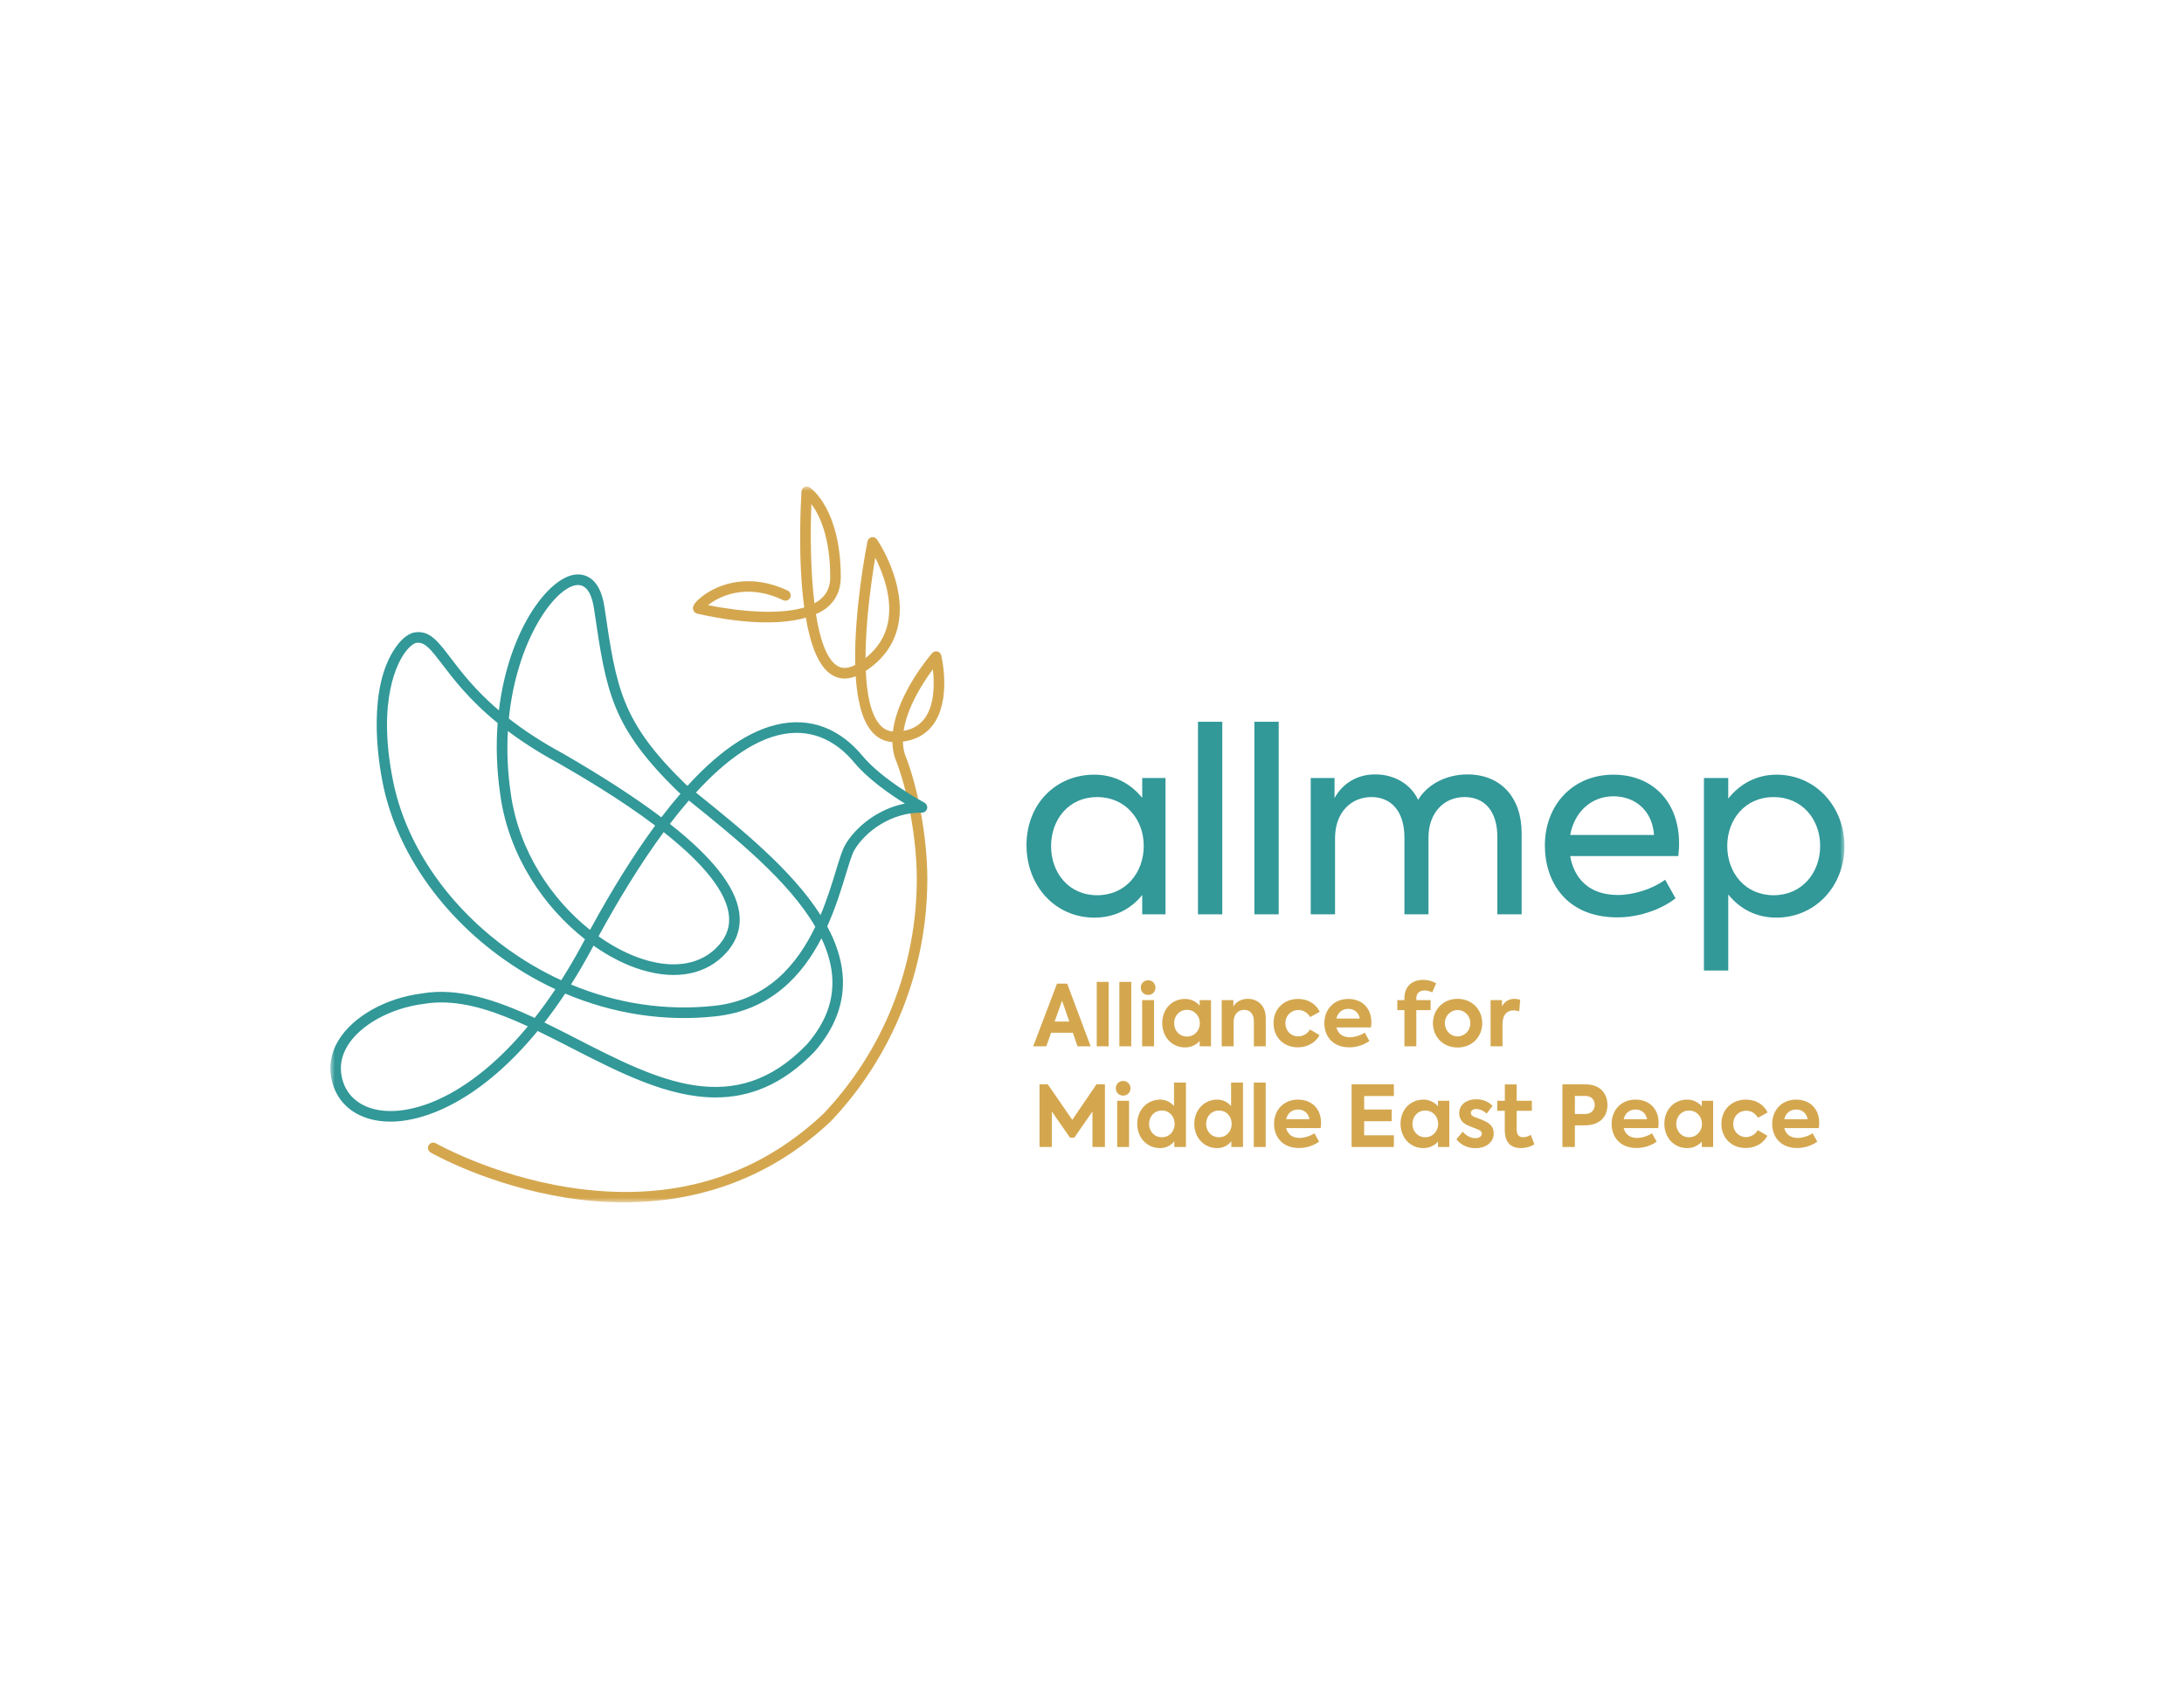 <svg width="238px" height="184px" viewBox="0 0 238 184" version="1.1" xmlns="http://www.w3.org/2000/svg" xmlns:xlink="http://www.w3.org/1999/xlink">
    <title>allmep</title>
    <defs>
        <polygon id="path-1" points="0 78 165 78 165 0 0 0"></polygon>
        <polygon id="path-3" points="0 78 165 78 165 0 0 0"></polygon>
        <polygon id="path-5" points="0 78 165 78 165 0 0 0"></polygon>
        <polygon id="path-7" points="0 78 165 78 165 0 0 0"></polygon>
        <polygon id="path-9" points="0 78 165 78 165 0 0 0"></polygon>
        <polygon id="path-11" points="0 78 165 78 165 0 0 0"></polygon>
        <polygon id="path-13" points="0 78 165 78 165 0 0 0"></polygon>
        <polygon id="path-15" points="0 78 165 78 165 0 0 0"></polygon>
        <polygon id="path-17" points="0 78 165 78 165 0 0 0"></polygon>
        <polygon id="path-19" points="0 78 165 78 165 0 0 0"></polygon>
        <polygon id="path-21" points="0 78 165 78 165 0 0 0"></polygon>
        <polygon id="path-23" points="0 78 165 78 165 0 0 0"></polygon>
        <polygon id="path-25" points="0 78 165 78 165 0 0 0"></polygon>
        <polygon id="path-27" points="0 78 165 78 165 0 0 0"></polygon>
        <polygon id="path-29" points="0 78 165 78 165 0 0 0"></polygon>
        <polygon id="path-31" points="0 78 165 78 165 0 0 0"></polygon>
        <polygon id="path-33" points="0 78 165 78 165 0 0 0"></polygon>
        <polygon id="path-35" points="0 78 165 78 165 0 0 0"></polygon>
        <polygon id="path-37" points="0 78 165 78 165 0 0 0"></polygon>
        <polygon id="path-39" points="0 78 165 78 165 0 0 0"></polygon>
        <polygon id="path-41" points="0 78 165 78 165 0 0 0"></polygon>
        <polygon id="path-43" points="0 78 165 78 165 0 0 0"></polygon>
        <polygon id="path-45" points="0 78 165 78 165 0 0 0"></polygon>
        <polygon id="path-47" points="0 78 165 78 165 0 0 0"></polygon>
        <polygon id="path-49" points="0 78 165 78 165 0 0 0"></polygon>
        <polygon id="path-51" points="0 78 165 78 165 0 0 0"></polygon>
        <polygon id="path-53" points="0 78 165 78 165 0 0 0"></polygon>
        <polygon id="path-55" points="0 78 165 78 165 0 0 0"></polygon>
        <polygon id="path-57" points="0 78 165 78 165 0 0 0"></polygon>
        <polygon id="path-59" points="0 78 165 78 165 0 0 0"></polygon>
        <polygon id="path-61" points="0 78 165 78 165 0 0 0"></polygon>
        <polygon id="path-63" points="0 78 165 78 165 0 0 0"></polygon>
        <polygon id="path-65" points="0 78 165 78 165 0 0 0"></polygon>
    </defs>
    <g id="Page-1" stroke="none" stroke-width="1" fill="none" fill-rule="evenodd">
        <g id="allmep" transform="translate(0, 0)">
            <polygon id="Path" stroke="#1E2128" stroke-width="2.7" opacity="0" points="5.77315973e-15 0 237.3 0 237.3 183.3 0 183.3"></polygon>
            <g id="allmep-logo" transform="translate(36, 53)">
                <path d="M88.638,39.163 C88.638,36.281 86.651,33.842 83.561,33.842 C80.471,33.842 78.54,36.281 78.54,39.19 C78.54,42.1 80.471,44.539 83.561,44.539 C86.651,44.539 88.638,42.1 88.638,39.163 Z M91.011,31.763 L91.011,46.618 L88.473,46.618 L88.473,44.511 C87.203,46.091 85.41,46.978 83.258,46.978 C79.009,46.978 75.863,43.541 75.863,39.08 C75.863,34.646 79.009,31.403 83.258,31.403 C85.41,31.403 87.176,32.345 88.473,33.925 L88.473,31.763 L91.011,31.763 Z" id="Fill-1" fill="#329898" fill-rule="nonzero"></path>
                <g id="Fill-3-Clipped">
                    <mask id="mask-2" fill="white">
                        <use xlink:href="#path-1"></use>
                    </mask>
                    <g id="path-1"></g>
                    <polygon id="Fill-3" fill="#329898" fill-rule="nonzero" mask="url(#mask-2)" points="94.549 46.618 97.198 46.618 97.198 25.638 94.549 25.638"></polygon>
                </g>
                <g id="Fill-5-Clipped">
                    <mask id="mask-4" fill="white">
                        <use xlink:href="#path-3"></use>
                    </mask>
                    <g id="path-1"></g>
                    <polygon id="Fill-5" fill="#329898" fill-rule="nonzero" mask="url(#mask-4)" points="100.696 46.618 103.345 46.618 103.345 25.638 100.696 25.638"></polygon>
                </g>
                <g id="Fill-6-Clipped">
                    <mask id="mask-6" fill="white">
                        <use xlink:href="#path-5"></use>
                    </mask>
                    <g id="path-1"></g>
                    <path d="M129.821,37.777 L129.821,46.618 L127.173,46.618 L127.173,38.193 C127.173,35.366 125.765,33.842 123.613,33.842 C121.295,33.842 119.668,35.615 119.668,38.248 L119.668,46.618 L117.046,46.618 L117.046,38.248 C117.046,35.477 115.667,33.842 113.46,33.842 C111.169,33.842 109.486,35.588 109.486,38.304 L109.486,46.618 L106.837,46.618 L106.837,31.763 L109.431,31.763 L109.431,33.952 C110.286,32.373 111.914,31.348 113.901,31.375 C115.832,31.375 117.709,32.346 118.536,34.147 C119.53,32.484 121.571,31.375 123.917,31.375 C127.503,31.375 129.821,33.842 129.821,37.777" id="Fill-6" fill="#329898" fill-rule="nonzero" mask="url(#mask-6)"></path>
                </g>
                <g id="Fill-7-Clipped">
                    <mask id="mask-8" fill="white">
                        <use xlink:href="#path-7"></use>
                    </mask>
                    <g id="path-1"></g>
                    <path d="M135.111,37.971 L144.244,37.971 C144.078,35.338 142.202,33.759 139.829,33.759 C137.346,33.759 135.553,35.532 135.111,37.971 M146.893,40.272 L135.111,40.272 C135.498,42.544 137.015,44.511 140.298,44.511 C142.064,44.511 144.106,43.847 145.458,42.849 L146.59,44.872 C145.265,45.925 142.865,46.95 140.244,46.95 C134.642,46.95 132.352,43.015 132.352,39.135 C132.352,34.729 135.359,31.403 139.829,31.403 C143.941,31.403 146.976,34.202 146.976,38.913 C146.976,39.523 146.921,39.911 146.893,40.272" id="Fill-7" fill="#329898" fill-rule="nonzero" mask="url(#mask-8)"></path>
                </g>
                <g id="Fill-8-Clipped">
                    <mask id="mask-10" fill="white">
                        <use xlink:href="#path-9"></use>
                    </mask>
                    <g id="path-1"></g>
                    <path d="M162.351,39.163 C162.351,36.253 160.365,33.842 157.274,33.842 C154.184,33.842 152.225,36.281 152.225,39.163 C152.225,42.1 154.184,44.539 157.274,44.539 C160.365,44.539 162.351,42.1 162.351,39.163 M165,39.19 C165,43.514 161.854,46.978 157.578,46.978 C155.398,46.978 153.605,46.036 152.335,44.456 L152.335,52.742 L149.686,52.742 L149.686,31.763 L152.335,31.763 L152.335,34.008 C153.632,32.373 155.453,31.403 157.605,31.403 C161.854,31.403 165,34.895 165,39.19" id="Fill-8" fill="#329898" fill-rule="nonzero" mask="url(#mask-10)"></path>
                </g>
                <g id="Fill-9-Clipped">
                    <mask id="mask-12" fill="white">
                        <use xlink:href="#path-11"></use>
                    </mask>
                    <g id="path-1"></g>
                    <path d="M78.927,58.302 L80.528,58.302 L79.737,56.03 L78.927,58.302 Z M80.914,59.522 L78.541,59.522 L78.017,61 L76.591,61 L79.185,54.173 L80.298,54.173 L82.855,61 L81.42,61 L80.914,59.522 Z" id="Fill-9" fill="#D4A74F" fill-rule="nonzero" mask="url(#mask-12)"></path>
                </g>
                <g id="Fill-10-Clipped">
                    <mask id="mask-14" fill="white">
                        <use xlink:href="#path-13"></use>
                    </mask>
                    <g id="path-1"></g>
                    <polygon id="Fill-10" fill="#D4A74F" fill-rule="nonzero" mask="url(#mask-14)" points="83.516 60.999 84.813 60.999 84.813 53.979 83.516 53.979"></polygon>
                </g>
                <g id="Fill-11-Clipped">
                    <mask id="mask-16" fill="white">
                        <use xlink:href="#path-15"></use>
                    </mask>
                    <g id="path-1"></g>
                    <polygon id="Fill-11" fill="#D4A74F" fill-rule="nonzero" mask="url(#mask-16)" points="85.981 60.999 87.278 60.999 87.278 53.979 85.981 53.979"></polygon>
                </g>
                <g id="Fill-12-Clipped">
                    <mask id="mask-18" fill="white">
                        <use xlink:href="#path-17"></use>
                    </mask>
                    <g id="path-1"></g>
                    <path d="M88.464,60.999 L89.761,60.999 L89.761,55.965 L88.464,55.965 L88.464,60.999 Z M88.317,54.598 C88.317,54.145 88.666,53.803 89.117,53.803 C89.568,53.803 89.917,54.145 89.917,54.598 C89.917,55.06 89.568,55.401 89.117,55.401 C88.666,55.401 88.317,55.06 88.317,54.598 Z" id="Fill-12" fill="#D4A74F" fill-rule="nonzero" mask="url(#mask-18)"></path>
                </g>
                <g id="Fill-13-Clipped">
                    <mask id="mask-20" fill="white">
                        <use xlink:href="#path-19"></use>
                    </mask>
                    <g id="path-1"></g>
                    <path d="M94.754,58.477 C94.754,57.692 94.175,57.027 93.347,57.027 C92.511,57.027 91.95,57.692 91.95,58.477 C91.95,59.281 92.52,59.937 93.347,59.937 C94.175,59.937 94.754,59.272 94.754,58.477 Z M95.968,55.965 L95.968,61 L94.736,61 L94.736,60.418 C94.368,60.814 93.844,61.12 93.136,61.12 C91.682,61.12 90.652,59.956 90.652,58.459 C90.652,56.944 91.71,55.836 93.136,55.836 C93.844,55.836 94.359,56.149 94.736,56.565 L94.736,55.965 L95.968,55.965 Z" id="Fill-13" fill="#D4A74F" fill-rule="nonzero" mask="url(#mask-20)"></path>
                </g>
                <g id="Fill-14-Clipped">
                    <mask id="mask-22" fill="white">
                        <use xlink:href="#path-21"></use>
                    </mask>
                    <g id="path-1"></g>
                    <path d="M97.136,55.965 L98.405,55.965 L98.405,56.667 C98.663,56.196 99.233,55.826 99.978,55.826 C100.99,55.826 101.937,56.501 101.937,57.923 L101.937,60.999 L100.64,60.999 L100.64,58.274 C100.64,57.462 100.208,57.027 99.583,57.027 C98.902,57.027 98.433,57.544 98.433,58.302 L98.433,60.999 L97.136,60.999 L97.136,55.965 Z" id="Fill-14" fill="#D4A74F" fill-rule="nonzero" mask="url(#mask-22)"></path>
                </g>
                <g id="Fill-15-Clipped">
                    <mask id="mask-24" fill="white">
                        <use xlink:href="#path-23"></use>
                    </mask>
                    <g id="path-1"></g>
                    <path d="M102.782,58.477 C102.782,56.944 103.886,55.836 105.477,55.836 C106.471,55.836 107.39,56.325 107.813,57.24 L106.774,57.812 C106.489,57.341 106.029,57.046 105.496,57.046 C104.677,57.046 104.07,57.665 104.07,58.477 C104.07,59.3 104.668,59.918 105.468,59.918 C106.001,59.918 106.526,59.595 106.746,59.161 L107.795,59.78 C107.372,60.584 106.48,61.11 105.44,61.11 C103.877,61.11 102.782,60.011 102.782,58.477" id="Fill-15" fill="#D4A74F" fill-rule="nonzero" mask="url(#mask-24)"></path>
                </g>
                <g id="Fill-16-Clipped">
                    <mask id="mask-26" fill="white">
                        <use xlink:href="#path-25"></use>
                    </mask>
                    <g id="path-1"></g>
                    <path d="M109.634,57.969 L112.181,57.969 C112.062,57.323 111.593,56.916 110.931,56.916 C110.278,56.916 109.79,57.313 109.634,57.969 M113.395,58.94 L109.634,58.94 C109.79,59.549 110.241,60.011 111.096,60.011 C111.648,60.011 112.292,59.799 112.715,59.503 L113.23,60.417 C112.752,60.768 111.97,61.11 111.041,61.11 C109.165,61.11 108.319,59.826 108.319,58.477 C108.319,56.972 109.367,55.836 110.931,55.836 C112.356,55.836 113.442,56.768 113.442,58.366 C113.442,58.57 113.423,58.755 113.395,58.94" id="Fill-16" fill="#D4A74F" fill-rule="nonzero" mask="url(#mask-26)"></path>
                </g>
                <g id="Fill-17-Clipped">
                    <mask id="mask-28" fill="white">
                        <use xlink:href="#path-27"></use>
                    </mask>
                    <g id="path-1"></g>
                    <path d="M118.343,55.789 L118.343,55.965 L119.898,55.965 L119.898,57.055 L118.343,57.055 L118.343,60.999 L117.046,60.999 L117.046,57.055 L116.274,57.055 L116.274,55.965 L117.046,55.965 L117.046,55.762 C117.046,54.422 117.929,53.757 119.079,53.757 C119.622,53.757 120.072,53.895 120.505,54.127 L120.081,55.124 C119.815,55.004 119.557,54.912 119.272,54.912 C118.674,54.912 118.343,55.217 118.343,55.789" id="Fill-17" fill="#D4A74F" fill-rule="nonzero" mask="url(#mask-28)"></path>
                </g>
                <g id="Fill-18-Clipped">
                    <mask id="mask-30" fill="white">
                        <use xlink:href="#path-29"></use>
                    </mask>
                    <g id="path-1"></g>
                    <path d="M124.229,58.477 C124.229,57.683 123.622,57.046 122.84,57.046 C122.058,57.046 121.452,57.683 121.452,58.477 C121.452,59.281 122.058,59.918 122.84,59.918 C123.622,59.918 124.229,59.281 124.229,58.477 M120.154,58.477 C120.154,57.027 121.24,55.826 122.84,55.826 C124.441,55.826 125.526,57.027 125.526,58.477 C125.526,59.946 124.441,61.129 122.84,61.129 C121.24,61.129 120.154,59.946 120.154,58.477" id="Fill-18" fill="#D4A74F" fill-rule="nonzero" mask="url(#mask-30)"></path>
                </g>
                <g id="Fill-19-Clipped">
                    <mask id="mask-32" fill="white">
                        <use xlink:href="#path-31"></use>
                    </mask>
                    <g id="path-1"></g>
                    <path d="M126.436,55.965 L127.677,55.965 L127.677,56.639 C127.99,56.085 128.468,55.826 129.057,55.826 C129.24,55.826 129.461,55.863 129.664,55.937 L129.554,57.184 C129.351,57.119 129.149,57.083 128.955,57.083 C128.275,57.083 127.733,57.507 127.733,58.607 L127.733,60.999 L126.436,60.999 L126.436,55.965 Z" id="Fill-19" fill="#D4A74F" fill-rule="nonzero" mask="url(#mask-32)"></path>
                </g>
                <g id="Fill-20-Clipped">
                    <mask id="mask-34" fill="white">
                        <use xlink:href="#path-33"></use>
                    </mask>
                    <g id="path-1"></g>
                    <polygon id="Fill-20" fill="#D4A74F" fill-rule="nonzero" mask="url(#mask-34)" points="77.281 65.142 78.183 65.142 80.85 69.012 83.489 65.142 84.409 65.142 84.409 71.968 83.048 71.968 83.048 68.098 81.071 70.952 80.601 70.952 78.624 68.098 78.624 71.968 77.281 71.968"></polygon>
                </g>
                <g id="Fill-21-Clipped">
                    <mask id="mask-36" fill="white">
                        <use xlink:href="#path-35"></use>
                    </mask>
                    <g id="path-1"></g>
                    <path d="M85.742,71.968 L87.039,71.968 L87.039,66.934 L85.742,66.934 L85.742,71.968 Z M85.595,65.567 C85.595,65.114 85.944,64.772 86.395,64.772 C86.846,64.772 87.195,65.114 87.195,65.567 C87.195,66.028 86.846,66.37 86.395,66.37 C85.944,66.37 85.595,66.028 85.595,65.567 Z" id="Fill-21" fill="#D4A74F" fill-rule="nonzero" mask="url(#mask-36)"></path>
                </g>
                <g id="Fill-22-Clipped">
                    <mask id="mask-38" fill="white">
                        <use xlink:href="#path-37"></use>
                    </mask>
                    <g id="path-1"></g>
                    <path d="M92.005,69.446 C92.005,68.652 91.453,67.996 90.616,67.996 C89.779,67.996 89.218,68.652 89.218,69.446 C89.218,70.25 89.779,70.906 90.616,70.906 C91.453,70.906 92.005,70.25 92.005,69.446 Z M93.238,64.948 L93.238,71.968 L91.968,71.968 L91.968,71.349 C91.619,71.774 91.122,72.089 90.414,72.089 C88.997,72.089 87.93,70.962 87.93,69.446 C87.93,67.95 89.007,66.805 90.414,66.805 C91.104,66.805 91.591,67.109 91.94,67.515 L91.94,64.948 L93.238,64.948 Z" id="Fill-22" fill="#D4A74F" fill-rule="nonzero" mask="url(#mask-38)"></path>
                </g>
                <g id="Fill-23-Clipped">
                    <mask id="mask-40" fill="white">
                        <use xlink:href="#path-39"></use>
                    </mask>
                    <g id="path-1"></g>
                    <path d="M98.222,69.446 C98.222,68.652 97.67,67.996 96.833,67.996 C95.996,67.996 95.435,68.652 95.435,69.446 C95.435,70.25 95.996,70.906 96.833,70.906 C97.67,70.906 98.222,70.25 98.222,69.446 Z M99.454,64.948 L99.454,71.968 L98.185,71.968 L98.185,71.349 C97.835,71.774 97.339,72.089 96.631,72.089 C95.214,72.089 94.147,70.962 94.147,69.446 C94.147,67.95 95.223,66.805 96.631,66.805 C97.32,66.805 97.808,67.109 98.157,67.515 L98.157,64.948 L99.454,64.948 Z" id="Fill-23" fill="#D4A74F" fill-rule="nonzero" mask="url(#mask-40)"></path>
                </g>
                <g id="Fill-24-Clipped">
                    <mask id="mask-42" fill="white">
                        <use xlink:href="#path-41"></use>
                    </mask>
                    <g id="path-1"></g>
                    <polygon id="Fill-24" fill="#D4A74F" fill-rule="nonzero" mask="url(#mask-42)" points="100.631 71.968 101.928 71.968 101.928 64.948 100.631 64.948"></polygon>
                </g>
                <g id="Fill-25-Clipped">
                    <mask id="mask-44" fill="white">
                        <use xlink:href="#path-43"></use>
                    </mask>
                    <g id="path-1"></g>
                    <path d="M104.153,68.938 L106.701,68.938 C106.581,68.292 106.112,67.885 105.45,67.885 C104.797,67.885 104.309,68.282 104.153,68.938 M107.915,69.908 L104.153,69.908 C104.309,70.518 104.76,70.98 105.615,70.98 C106.167,70.98 106.811,70.768 107.234,70.472 L107.75,71.386 C107.271,71.737 106.489,72.079 105.561,72.079 C103.684,72.079 102.838,70.795 102.838,69.446 C102.838,67.941 103.887,66.804 105.45,66.804 C106.876,66.804 107.961,67.737 107.961,69.335 C107.961,69.539 107.943,69.724 107.915,69.908" id="Fill-25" fill="#D4A74F" fill-rule="nonzero" mask="url(#mask-44)"></path>
                </g>
                <g id="Fill-26-Clipped">
                    <mask id="mask-46" fill="white">
                        <use xlink:href="#path-45"></use>
                    </mask>
                    <g id="path-1"></g>
                    <polygon id="Fill-26" fill="#D4A74F" fill-rule="nonzero" mask="url(#mask-46)" points="111.289 65.142 115.897 65.142 115.897 66.417 112.66 66.417 112.66 67.885 115.658 67.885 115.658 69.16 112.66 69.16 112.66 70.694 115.897 70.694 115.897 71.968 111.289 71.968"></polygon>
                </g>
                <g id="Fill-27-Clipped">
                    <mask id="mask-48" fill="white">
                        <use xlink:href="#path-47"></use>
                    </mask>
                    <g id="path-1"></g>
                    <path d="M120.725,69.446 C120.725,68.661 120.146,67.996 119.318,67.996 C118.481,67.996 117.92,68.661 117.92,69.446 C117.92,70.25 118.49,70.906 119.318,70.906 C120.146,70.906 120.725,70.241 120.725,69.446 Z M121.939,66.934 L121.939,71.968 L120.707,71.968 L120.707,71.387 C120.339,71.783 119.815,72.089 119.106,72.089 C117.653,72.089 116.623,70.925 116.623,69.428 C116.623,67.913 117.681,66.805 119.106,66.805 C119.815,66.805 120.33,67.118 120.707,67.534 L120.707,66.934 L121.939,66.934 Z" id="Fill-27" fill="#D4A74F" fill-rule="nonzero" mask="url(#mask-48)"></path>
                </g>
                <g id="Fill-28-Clipped">
                    <mask id="mask-50" fill="white">
                        <use xlink:href="#path-49"></use>
                    </mask>
                    <g id="path-1"></g>
                    <path d="M122.711,71.128 L123.401,70.305 C123.76,70.74 124.284,71.008 124.79,71.008 C125.186,71.008 125.48,70.804 125.48,70.518 C125.48,70.334 125.36,70.195 125.121,70.084 C124.845,69.954 124.183,69.742 123.88,69.585 C123.31,69.308 123.015,68.865 123.015,68.282 C123.015,67.405 123.751,66.768 124.891,66.768 C125.535,66.768 126.16,66.98 126.648,67.488 L126.004,68.329 C125.627,67.969 125.194,67.83 124.855,67.83 C124.496,67.83 124.284,68.024 124.284,68.255 C124.284,68.43 124.395,68.606 124.726,68.716 C125.038,68.837 125.535,69.003 125.93,69.206 C126.492,69.502 126.777,69.89 126.777,70.481 C126.777,71.395 126.004,72.098 124.781,72.098 C123.981,72.098 123.217,71.775 122.711,71.128" id="Fill-28" fill="#D4A74F" fill-rule="nonzero" mask="url(#mask-50)"></path>
                </g>
                <g id="Fill-29-Clipped">
                    <mask id="mask-52" fill="white">
                        <use xlink:href="#path-51"></use>
                    </mask>
                    <g id="path-1"></g>
                    <path d="M131.209,71.673 C130.814,71.94 130.243,72.089 129.729,72.089 C128.579,72.089 127.981,71.405 127.981,70.102 L127.981,68.024 L127.162,68.024 L127.162,66.934 L127.99,66.934 L127.99,65.151 L129.278,65.151 L129.278,66.934 L130.933,66.934 L130.933,68.024 L129.278,68.024 L129.278,70.019 C129.278,70.601 129.498,70.906 129.986,70.906 C130.308,70.906 130.575,70.786 130.823,70.647 L131.209,71.673 Z" id="Fill-29" fill="#D4A74F" fill-rule="nonzero" mask="url(#mask-52)"></path>
                </g>
                <g id="Fill-30-Clipped">
                    <mask id="mask-54" fill="white">
                        <use xlink:href="#path-53"></use>
                    </mask>
                    <g id="path-1"></g>
                    <path d="M137.785,67.377 C137.785,66.869 137.435,66.407 136.791,66.407 L135.623,66.407 L135.623,68.375 L136.718,68.375 C137.463,68.375 137.785,67.876 137.785,67.377 M139.173,67.396 C139.173,68.56 138.447,69.613 136.672,69.613 L135.623,69.613 L135.623,71.969 L134.262,71.969 L134.262,65.142 L136.773,65.142 C138.484,65.142 139.173,66.26 139.173,67.396" id="Fill-30" fill="#D4A74F" fill-rule="nonzero" mask="url(#mask-54)"></path>
                </g>
                <g id="Fill-31-Clipped">
                    <mask id="mask-56" fill="white">
                        <use xlink:href="#path-55"></use>
                    </mask>
                    <g id="path-1"></g>
                    <path d="M140.939,68.938 L143.486,68.938 C143.367,68.292 142.898,67.885 142.236,67.885 C141.583,67.885 141.095,68.282 140.939,68.938 M144.7,69.908 L140.939,69.908 C141.095,70.518 141.546,70.98 142.401,70.98 C142.953,70.98 143.597,70.768 144.02,70.472 L144.535,71.386 C144.057,71.737 143.275,72.079 142.346,72.079 C140.47,72.079 139.624,70.795 139.624,69.446 C139.624,67.941 140.672,66.804 142.236,66.804 C143.661,66.804 144.747,67.737 144.747,69.335 C144.747,69.539 144.728,69.724 144.7,69.908" id="Fill-31" fill="#D4A74F" fill-rule="nonzero" mask="url(#mask-56)"></path>
                </g>
                <g id="Fill-32-Clipped">
                    <mask id="mask-58" fill="white">
                        <use xlink:href="#path-57"></use>
                    </mask>
                    <g id="path-1"></g>
                    <path d="M149.473,69.446 C149.473,68.661 148.894,67.996 148.066,67.996 C147.229,67.996 146.668,68.661 146.668,69.446 C146.668,70.25 147.238,70.906 148.066,70.906 C148.894,70.906 149.473,70.241 149.473,69.446 Z M150.687,66.934 L150.687,71.968 L149.455,71.968 L149.455,71.387 C149.087,71.783 148.563,72.089 147.854,72.089 C146.401,72.089 145.371,70.925 145.371,69.428 C145.371,67.913 146.429,66.805 147.854,66.805 C148.563,66.805 149.078,67.118 149.455,67.534 L149.455,66.934 L150.687,66.934 Z" id="Fill-32" fill="#D4A74F" fill-rule="nonzero" mask="url(#mask-58)"></path>
                </g>
                <g id="Fill-33-Clipped">
                    <mask id="mask-60" fill="white">
                        <use xlink:href="#path-59"></use>
                    </mask>
                    <g id="path-1"></g>
                    <path d="M151.588,69.446 C151.588,67.913 152.692,66.805 154.283,66.805 C155.276,66.805 156.196,67.294 156.619,68.209 L155.58,68.781 C155.295,68.31 154.835,68.015 154.302,68.015 C153.483,68.015 152.876,68.634 152.876,69.446 C152.876,70.269 153.474,70.887 154.274,70.887 C154.807,70.887 155.332,70.564 155.552,70.13 L156.601,70.749 C156.178,71.553 155.286,72.079 154.246,72.079 C152.683,72.079 151.588,70.98 151.588,69.446" id="Fill-33" fill="#D4A74F" fill-rule="nonzero" mask="url(#mask-60)"></path>
                </g>
                <g id="Fill-34-Clipped">
                    <mask id="mask-62" fill="white">
                        <use xlink:href="#path-61"></use>
                    </mask>
                    <g id="path-1"></g>
                    <path d="M158.439,68.938 L160.987,68.938 C160.868,68.292 160.399,67.885 159.737,67.885 C159.084,67.885 158.596,68.282 158.439,68.938 M162.201,69.908 L158.439,69.908 C158.596,70.518 159.047,70.98 159.902,70.98 C160.454,70.98 161.098,70.768 161.521,70.472 L162.036,71.386 C161.557,71.737 160.776,72.079 159.847,72.079 C157.97,72.079 157.124,70.795 157.124,69.446 C157.124,67.941 158.173,66.804 159.737,66.804 C161.162,66.804 162.248,67.737 162.248,69.335 C162.248,69.539 162.229,69.724 162.201,69.908" id="Fill-34" fill="#D4A74F" fill-rule="nonzero" mask="url(#mask-62)"></path>
                </g>
                <g id="Fill-35-Clipped">
                    <mask id="mask-64" fill="white">
                        <use xlink:href="#path-63"></use>
                    </mask>
                    <g id="path-1"></g>
                    <path d="M52.422,1.925 C52.306,4.748 52.301,9.055 52.753,12.733 C52.977,12.612 53.181,12.478 53.365,12.33 C54.111,11.728 54.474,10.929 54.474,9.886 C54.474,5.453 53.272,3.062 52.422,1.925 M59.381,7.761 C58.989,10.083 58.324,14.626 58.323,18.693 C59.618,17.67 60.433,16.398 60.749,14.9 C61.314,12.229 60.199,9.382 59.381,7.761 M65.658,19.919 C64.616,21.326 62.866,24.01 62.471,26.624 C63.426,26.46 64.16,26.041 64.699,25.356 C65.885,23.847 65.83,21.396 65.658,19.919 M31.993,78 C29.733,78 27.607,77.796 25.693,77.492 C17.251,76.15 11.181,72.714 10.927,72.568 C10.651,72.41 10.555,72.058 10.712,71.781 C10.87,71.504 11.22,71.408 11.496,71.565 C11.557,71.6 17.666,75.054 25.91,76.357 C36.904,78.096 46.276,75.391 53.764,68.317 C60.296,61.403 63.907,52.312 63.907,42.744 C63.907,38.479 62.916,32.968 61.551,29.641 C61.545,29.627 61.54,29.614 61.536,29.6 C61.35,29.031 61.26,28.444 61.244,27.85 C60.325,27.79 59.546,27.376 58.926,26.615 C57.896,25.351 57.413,23.169 57.252,20.684 C56.308,21.054 55.442,21.008 54.668,20.542 C53.18,19.647 52.31,17.197 51.813,14.3 C49.712,14.894 46.053,15.213 39.991,13.867 C39.775,13.819 39.582,13.628 39.531,13.412 C39.494,13.251 39.406,12.873 40.398,12.071 C42.371,10.479 45.886,9.453 49.838,11.348 C50.124,11.486 50.246,11.831 50.109,12.118 C49.972,12.406 49.628,12.528 49.343,12.39 C45.33,10.465 42.334,11.995 41.155,12.933 C44.82,13.662 48.974,13.991 51.641,13.184 C50.921,7.886 51.273,1.625 51.342,0.54 C51.355,0.334 51.477,0.151 51.661,0.059 C51.845,-0.032 52.064,-0.018 52.235,0.097 C52.373,0.189 55.623,2.451 55.623,9.886 C55.623,11.282 55.106,12.407 54.084,13.231 C53.874,13.4 53.502,13.654 52.917,13.909 C53.348,16.632 54.075,18.839 55.259,19.552 C55.799,19.877 56.436,19.841 57.198,19.442 C57.054,13.48 58.444,6.426 58.532,5.986 C58.577,5.758 58.754,5.58 58.981,5.534 C59.209,5.488 59.44,5.583 59.57,5.774 C59.703,5.971 62.823,10.63 61.875,15.134 C61.448,17.165 60.262,18.832 58.35,20.094 C58.454,22.563 58.865,24.718 59.816,25.884 C60.225,26.386 60.713,26.653 61.303,26.696 C61.815,22.52 65.394,18.372 65.581,18.158 C65.723,17.996 65.944,17.928 66.151,17.978 C66.36,18.03 66.522,18.194 66.572,18.404 C66.62,18.605 67.726,23.364 65.603,26.068 C64.835,27.047 63.758,27.628 62.392,27.802 C62.403,28.288 62.476,28.764 62.622,29.222 C64.033,32.674 65.056,38.356 65.056,42.744 C65.056,52.609 61.334,61.982 54.575,69.135 C47.248,76.058 38.975,78 31.993,78" id="Fill-35" fill="#D4A74F" fill-rule="nonzero" mask="url(#mask-64)"></path>
                </g>
                <g id="Fill-36-Clipped">
                    <mask id="mask-66" fill="white">
                        <use xlink:href="#path-65"></use>
                    </mask>
                    <g id="path-1"></g>
                    <path d="M19.452,25.287 C21.043,26.531 22.988,27.828 25.409,29.135 C29.688,31.61 33.238,33.91 36.07,36.049 C36.771,35.131 37.466,34.273 38.156,33.476 L37.976,33.332 C37.963,33.321 37.95,33.31 37.937,33.297 C30.625,26.186 30.076,22.449 28.748,13.419 L28.733,13.318 C28.546,12.044 28.05,10.564 26.766,10.757 C24.42,11.105 20.309,16.745 19.452,25.287 M39.838,33.352 L39.853,33.363 C44.652,37.225 50.277,41.751 53.419,46.699 C54.153,44.949 54.669,43.256 55.084,41.896 C55.498,40.538 55.798,39.556 56.147,38.976 C57.275,37.1 59.665,35.127 62.613,34.552 C61.027,33.57 58.612,31.909 57.08,30.066 C55.715,28.425 53.38,26.542 50.01,26.888 C46.585,27.241 43.113,29.769 39.838,33.352 M19.345,26.648 C19.224,28.764 19.306,31.039 19.657,33.441 C20.538,39.765 24.152,45.02 28.297,48.315 C30.718,43.878 33.087,40.087 35.397,36.947 C31.422,33.944 27.023,31.401 24.85,30.144 C22.678,28.971 20.867,27.792 19.345,26.648 M29.227,49.014 C30.889,50.198 32.608,51.065 34.25,51.563 C37.65,52.596 40.522,52.034 42.334,49.983 C43.263,48.93 43.612,47.785 43.401,46.48 C42.939,43.635 39.898,40.482 36.325,37.663 C33.707,41.215 31.293,45.223 29.227,49.014 M9.569,17.029 C9.514,17.029 9.457,17.032 9.4,17.039 C9.193,17.062 8.706,17.308 8.132,18.093 C7.381,19.12 5.066,23.157 6.81,31.963 C8.128,38.772 12.556,45.394 18.96,50.132 C20.927,51.588 23.006,52.814 25.161,53.801 C25.982,52.511 26.795,51.118 27.594,49.62 C27.644,49.525 27.695,49.429 27.746,49.334 C23.323,45.872 19.452,40.307 18.519,33.604 C18.112,30.82 18.046,28.195 18.232,25.777 C15.145,23.263 13.406,20.977 12.192,19.38 C10.98,17.787 10.368,17.029 9.569,17.029 M26.226,54.266 C31.214,56.345 36.566,57.159 41.848,56.585 C47.713,55.948 50.921,51.984 52.849,47.969 C49.924,42.946 44.08,38.244 39.134,34.265 L39.07,34.214 C38.369,35.023 37.678,35.877 36.999,36.765 C41.605,40.39 44.089,43.542 44.535,46.295 C44.802,47.94 44.351,49.439 43.194,50.749 C41.067,53.156 37.773,53.839 33.917,52.669 C32.206,52.15 30.413,51.251 28.68,50.029 C28.655,50.074 28.631,50.119 28.607,50.165 C27.826,51.629 27.031,52.995 26.226,54.266 M23.326,58.405 C24.509,58.978 25.689,59.583 26.861,60.185 C35.691,64.711 44.031,68.986 51.918,60.802 C54.003,58.412 54.911,55.94 54.677,53.264 C54.557,51.905 54.148,50.558 53.517,49.23 C51.433,53.25 48.024,57.076 41.971,57.733 C36.426,58.335 30.809,57.464 25.589,55.251 C24.84,56.38 24.084,57.43 23.326,58.405 M12.102,56.218 C11.442,56.218 10.788,56.27 10.14,56.383 C6.56,56.838 3.246,58.672 1.866,60.951 C1.076,62.258 0.936,63.634 1.451,65.041 C2.091,66.784 3.739,67.873 5.975,68.029 C9.861,68.304 15.693,65.853 21.523,58.825 C18.27,57.322 15.127,56.218 12.102,56.218 M6.537,69.203 C6.319,69.203 6.104,69.196 5.896,69.181 C3.188,68.992 1.175,67.628 0.373,65.44 C-0.261,63.711 -0.084,61.951 0.884,60.351 C2.46,57.748 6.026,55.742 9.97,55.241 C13.926,54.555 18.105,55.966 22.267,57.902 C23.023,56.94 23.776,55.901 24.524,54.778 C22.355,53.771 20.261,52.529 18.278,51.062 C11.645,46.154 7.054,39.274 5.682,32.186 C5.219,29.845 3.956,21.854 7.205,17.41 C7.867,16.504 8.599,15.965 9.267,15.893 C10.836,15.69 11.738,16.882 13.105,18.679 C14.268,20.208 15.784,22.2 18.367,24.401 C19.403,15.756 23.653,10.051 26.598,9.615 C27.409,9.495 29.349,9.6 29.87,13.149 L29.885,13.25 C31.171,21.997 31.704,25.623 38.718,32.449 L38.922,32.614 C42.767,28.397 46.434,26.096 49.893,25.74 C53.763,25.337 56.419,27.47 57.962,29.326 C60.206,32.025 64.691,34.43 64.736,34.454 C64.971,34.579 65.09,34.85 65.024,35.108 C64.958,35.364 64.729,35.541 64.467,35.541 L64.457,35.541 C61.126,35.499 58.323,37.59 57.131,39.573 C56.855,40.031 56.544,41.052 56.183,42.234 C55.696,43.832 55.076,45.865 54.145,47.932 C55.064,49.632 55.666,51.379 55.822,53.163 C56.082,56.127 55.053,58.96 52.763,61.584 C49.252,65.227 45.635,66.569 41.979,66.569 C36.785,66.569 31.511,63.864 26.339,61.213 C25.073,60.564 23.823,59.923 22.588,59.328 C16.708,66.492 10.726,69.203 6.537,69.203" id="Fill-36" fill="#329898" fill-rule="nonzero" mask="url(#mask-66)"></path>
                </g>
            </g>
        </g>
    </g>
</svg>
